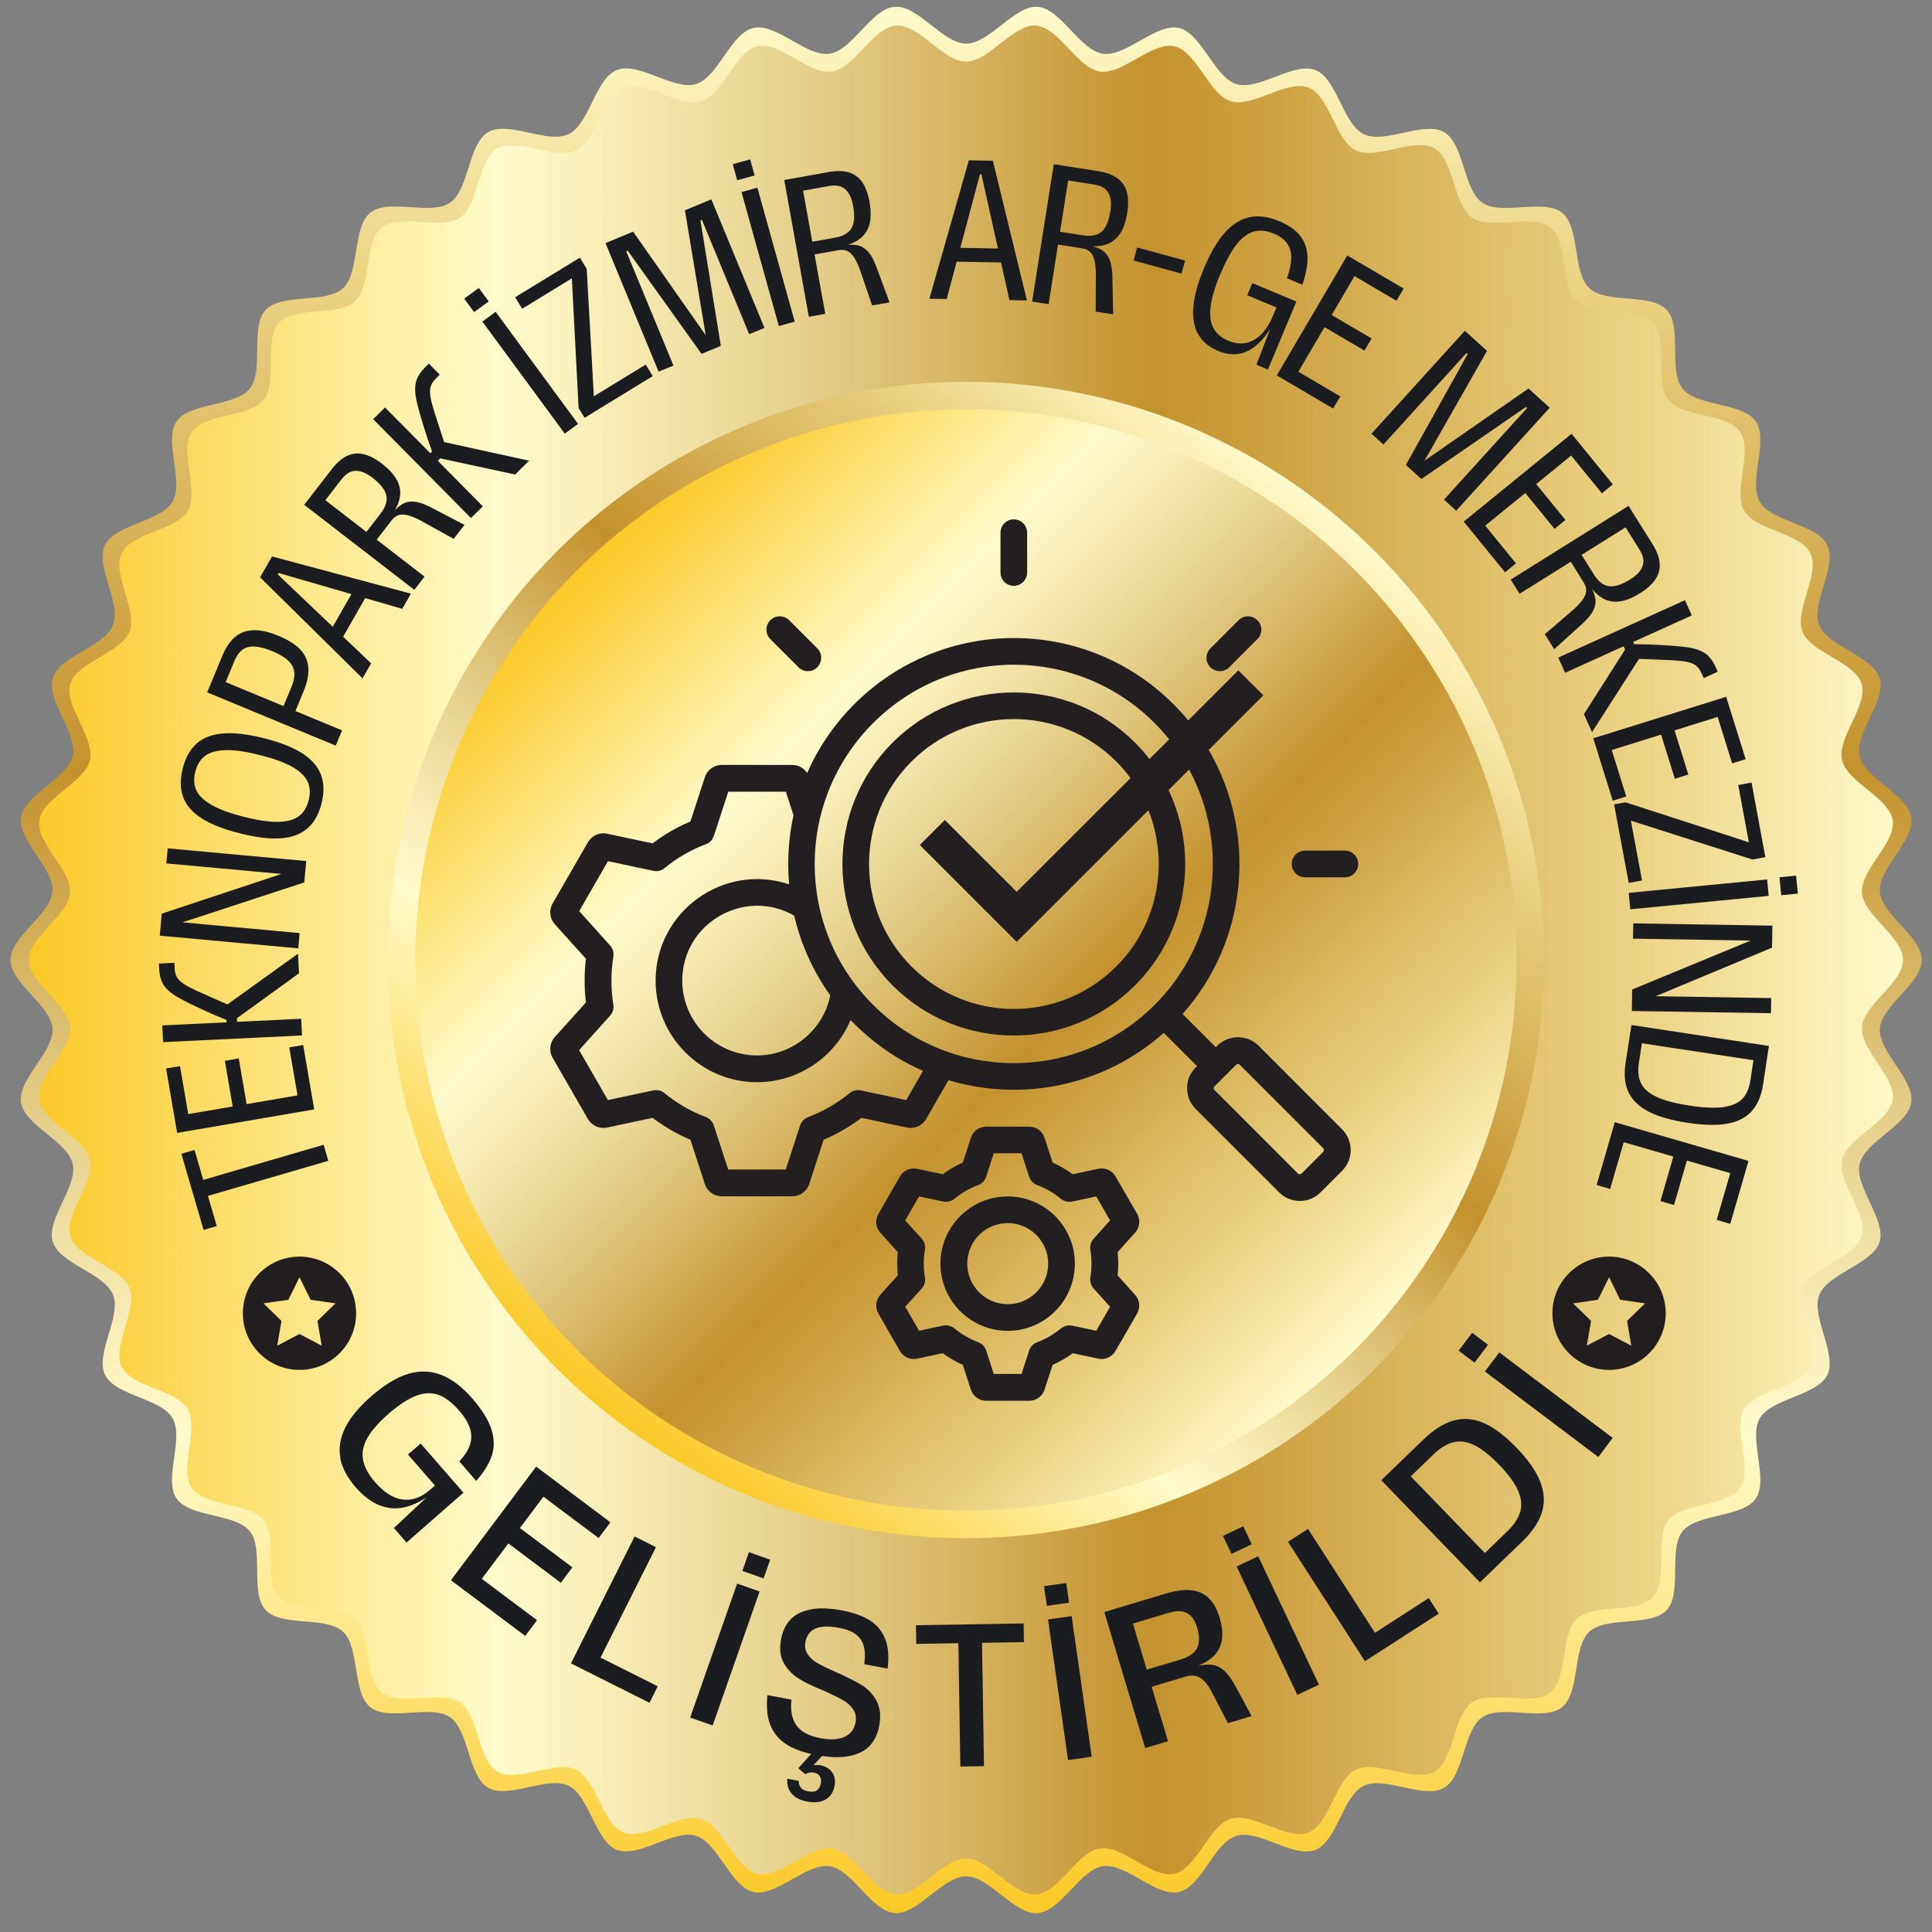 <svg xmlns="http://www.w3.org/2000/svg" xmlns:xlink="http://www.w3.org/1999/xlink" id="Tekno" viewBox="0 0 283.46 283.46"><rect x="0" y="0" width="283.46" height="283.46" fill="#808080" stroke="none"/><defs><style>      .cls-1 {        fill: url(#Gold);      }      .cls-2 {        fill: #231f20;      }      .cls-3 {        fill: url(#Gold-2);      }      .cls-4 {        fill: url(#Gold-4);      }      .cls-5 {        fill: url(#Gold-3);      }      .cls-6 {        fill: #1b1c20;      }      .cls-7 {        fill: #221e1f;      }    </style><linearGradient id="Gold" x1="141.73" y1="280.7" x2="141.73" y2="1" gradientUnits="userSpaceOnUse"><stop offset="0" stop-color="#fbc926"></stop><stop offset=".25" stop-color="#fffbcc"></stop><stop offset=".3" stop-color="#f8efba"></stop><stop offset=".41" stop-color="#e7d18d"></stop><stop offset=".55" stop-color="#cca246"></stop><stop offset=".6" stop-color="#c3922e"></stop><stop offset=".87" stop-color="#eed688"></stop><stop offset="1" stop-color="#fffbcc"></stop></linearGradient><linearGradient id="Gold-2" data-name="Gold" x1="4.25" y1="140.85" x2="279.21" y2="140.85" xlink:href="#Gold"></linearGradient><linearGradient id="Gold-3" data-name="Gold" x1="7.09" y1="140.85" x2="276.38" y2="140.85" gradientTransform="translate(16.83 156.58) rotate(-52) scale(.63)" xlink:href="#Gold"></linearGradient><linearGradient id="Gold-4" data-name="Gold" x1="7.09" y1="140.85" x2="276.38" y2="140.85" gradientTransform="translate(141.36 20.96) rotate(45) scale(.6)" xlink:href="#Gold"></linearGradient></defs><g><path class="cls-1" d="M281.96,140.85c0,3.45-5.9,6.66-6.15,10.05s5.11,7.48,4.61,10.85-6.82,5.71-7.58,9.03,3.93,8.16,2.93,11.42-7.6,4.61-8.85,7.79,2.67,8.65,1.18,11.73-8.2,3.42-9.91,6.37,1.35,8.95-.58,11.77-8.62,2.15-10.75,4.82,0,9.05-2.33,11.55-8.84.85-11.35,3.18-1.33,8.94-4.01,11.08-8.86-.48-11.69,1.46-2.64,8.64-5.61,10.36-8.69-1.79-11.78-.3-3.9,8.15-7.1,9.41-8.32-3.07-11.6-2.06-5.08,7.47-8.43,8.23-7.76-4.29-11.16-3.78c-3.36.5-6.13,6.63-9.57,6.88s-7.03-5.4-10.48-5.4-7.09,5.65-10.48,5.4-6.2-6.38-9.57-6.88-7.84,4.54-11.16,3.78-5.17-7.23-8.43-8.24-8.43,3.31-11.6,2.06-4.02-7.92-7.1-9.41-8.82,2.01-11.78.3-2.79-8.43-5.61-10.36-9.02.68-11.69-1.46-1.5-8.75-4.01-11.08-9.02-.67-11.35-3.18-.19-8.88-2.32-11.55-8.82-1.99-10.75-4.82,1.14-8.8-.58-11.77-8.42-3.28-9.91-6.37,2.44-8.53,1.18-11.73-7.83-4.5-8.85-7.79,3.69-8.06,2.93-11.42-7.07-5.62-7.58-9.03,4.86-7.41,4.61-10.85-6.15-6.6-6.15-10.05,5.9-6.66,6.15-10.05-5.11-7.48-4.61-10.85,6.82-5.71,7.58-9.03-3.93-8.16-2.93-11.42,7.6-4.61,8.85-7.79-2.67-8.65-1.18-11.73,8.2-3.42,9.91-6.37-1.35-8.95.58-11.77,8.62-2.15,10.75-4.82,0-9.05,2.33-11.55,8.84-.85,11.35-3.18,1.33-8.94,4.01-11.08,8.86.48,11.69-1.46,2.64-8.64,5.61-10.36,8.69,1.79,11.78.3,3.9-8.15,7.1-9.41,8.32,3.07,11.6,2.06,5.08-7.47,8.43-8.23,7.76,4.29,11.16,3.78,6.13-6.63,9.57-6.88,7.03,5.4,10.48,5.4,7.09-5.65,10.48-5.4,6.2,6.38,9.57,6.88,7.84-4.54,11.16-3.78,5.17,7.23,8.43,8.24,8.43-3.31,11.6-2.06,4.02,7.92,7.1,9.41,8.82-2.01,11.78-.3,2.79,8.43,5.61,10.36,9.02-.68,11.69,1.46,1.5,8.75,4.01,11.08,9.02.67,11.35,3.18.19,8.88,2.32,11.55,8.82,1.99,10.75,4.82-1.14,8.8.58,11.77,8.42,3.28,9.91,6.37-2.44,8.53-1.18,11.73,7.83,4.5,8.85,7.79-3.69,8.06-2.93,11.42,7.07,5.62,7.58,9.03-4.86,7.41-4.61,10.85,6.15,6.6,6.15,10.05Z"></path><path class="cls-3" d="M279.21,140.85c0,3.39-5.79,6.53-6.03,9.86s5.01,7.34,4.51,10.64-6.69,5.59-7.43,8.85,3.86,8,2.87,11.19-7.45,4.52-8.67,7.63,2.61,8.48,1.16,11.5-8.04,3.35-9.72,6.25,1.32,8.77-.57,11.54-8.45,2.11-10.54,4.73,0,8.87-2.28,11.33-8.67.83-11.13,3.11-1.31,8.77-3.93,10.86-8.69-.47-11.47,1.43-2.59,8.48-5.5,10.16-8.52-1.76-11.55-.29-3.82,7.99-6.96,9.22-8.15-3.01-11.38-2.02-4.98,7.33-8.27,8.07-7.6-4.21-10.94-3.71-6.01,6.5-9.38,6.75-6.89-5.29-10.27-5.29-6.95,5.54-10.27,5.29-6.08-6.25-9.38-6.75-7.69,4.45-10.94,3.71-5.07-7.09-8.27-8.07-8.26,3.24-11.38,2.02-3.94-7.77-6.96-9.22-8.65,1.97-11.55.29-2.74-8.27-5.5-10.16-8.84.66-11.47-1.43-1.47-8.58-3.93-10.86-8.84-.65-11.13-3.11-.18-8.7-2.28-11.33-8.65-1.95-10.54-4.73,1.11-8.63-.57-11.54-8.26-3.22-9.72-6.25,2.39-8.36,1.16-11.5-7.68-4.41-8.67-7.63,3.62-7.9,2.87-11.19-6.93-5.51-7.43-8.85,4.76-7.26,4.51-10.64-6.03-6.47-6.03-9.86,5.79-6.53,6.03-9.86-5.01-7.34-4.51-10.64,6.69-5.59,7.43-8.85-3.86-8-2.87-11.19,7.45-4.52,8.67-7.63-2.61-8.48-1.16-11.5,8.04-3.35,9.72-6.25-1.32-8.77.57-11.54,8.45-2.11,10.54-4.73,0-8.87,2.28-11.33,8.67-.83,11.13-3.11,1.31-8.77,3.93-10.86,8.69.47,11.47-1.43,2.59-8.48,5.5-10.16,8.52,1.76,11.55.29,3.82-7.99,6.96-9.22,8.15,3.01,11.38,2.02,4.98-7.33,8.27-8.07,7.6,4.21,10.94,3.71,6.01-6.5,9.38-6.75,6.89,5.29,10.27,5.29,6.95-5.54,10.27-5.29,6.08,6.25,9.38,6.75,7.69-4.45,10.94-3.71,5.07,7.09,8.27,8.07,8.26-3.24,11.38-2.02,3.94,7.77,6.96,9.22,8.65-1.97,11.55-.29,2.74,8.27,5.5,10.16,8.84-.66,11.47,1.43,1.47,8.58,3.93,10.86,8.84.65,11.13,3.11.18,8.7,2.28,11.33,8.65,1.95,10.54,4.73-1.11,8.63.57,11.54,8.26,3.22,9.72,6.25-2.39,8.36-1.16,11.5,7.68,4.41,8.67,7.63-3.62,7.9-2.87,11.19,6.93,5.51,7.43,8.85-4.76,7.26-4.51,10.64,6.03,6.47,6.03,9.86Z"></path><circle class="cls-5" cx="141.73" cy="140.85" r="84.83"></circle><circle class="cls-4" cx="141.73" cy="140.85" r="80.79"></circle></g><g><path class="cls-6" d="M30.51,175.47l1.29,4.42-1.93.56-3.26-11.17,1.93-.56,1.28,4.39,17.66-5.15.69,2.35-17.66,5.15Z"></path><path class="cls-6" d="M25.99,166.22l-1.62-9.45,2.04-.35,1.21,7.04,6.52-1.12-1.15-6.7,2.04-.35,1.15,6.7,7.47-1.28-1.21-7.04,2.04-.35,1.62,9.45-20.12,3.45Z"></path><path class="cls-6" d="M34.76,149.4l.04.82-1.54.07-.03-.64-1.94-.81c-2.37-1.05-4.05-1.86-5.05-2.43-1-.56-1.72-1.16-2.16-1.79-.44-.63-.68-1.47-.73-2.52l-.03-.73,2.27-.11.04.87c.03.6.19,1.1.49,1.48.3.38.81.77,1.51,1.15.71.38,1.92.94,3.63,1.68,1.15.51,2.23.98,3.22,1.42l-2.15.25,11.4-8.19.14,2.88-9.11,6.6ZM23.93,152.9l-.12-2.45,20.38-.98.12,2.45-20.38.98Z"></path><path class="cls-6" d="M23.44,137.27l.29-3.22,18.81-6.24.04.53-18.17-1.66.2-2.21,20.32,1.86-.29,3.14-18.99,6.22-.04-.47,18.35,1.68-.2,2.24-20.32-1.86Z"></path><path class="cls-6" d="M45.12,121.52c-.97.86-2.26,1.35-3.89,1.47-1.62.12-3.63-.12-6.03-.72-2.38-.6-4.25-1.33-5.62-2.21-1.37-.88-2.28-1.92-2.71-3.13-.44-1.21-.46-2.61-.06-4.19.39-1.56,1.07-2.78,2.03-3.64.96-.86,2.25-1.36,3.88-1.49,1.63-.13,3.63.1,6,.7,2.39.6,4.28,1.35,5.65,2.23,1.37.89,2.28,1.94,2.73,3.15s.47,2.6.08,4.17c-.4,1.58-1.08,2.8-2.05,3.66ZM45.1,114.61c-.4-.8-1.17-1.52-2.32-2.15-1.14-.63-2.71-1.19-4.69-1.69-1.94-.49-3.56-.73-4.87-.71-1.31.01-2.32.28-3.06.79-.73.52-1.23,1.3-1.5,2.36-.27,1.09-.21,2.04.19,2.83.4.79,1.18,1.5,2.32,2.13,1.14.63,2.69,1.19,4.63,1.68,1.98.5,3.62.74,4.93.73,1.31-.01,2.32-.27,3.05-.78.73-.51,1.23-1.31,1.51-2.4.27-1.06.2-1.98-.2-2.79Z"></path><path class="cls-6" d="M30.39,101.6l2.27-5.47c.75-1.81,1.79-2.95,3.12-3.42,1.33-.47,3.01-.28,5.04.56,1.42.59,2.49,1.25,3.2,1.99.71.74,1.12,1.62,1.21,2.63.09,1.02-.13,2.18-.67,3.49l-1.28,3.1-1.75-.73,1.22-2.94c.36-.86.5-1.6.42-2.23-.08-.62-.38-1.18-.9-1.67-.52-.49-1.3-.95-2.35-1.38-1.45-.6-2.62-.8-3.49-.6-.87.21-1.55.88-2.03,2.03l-1.29,3.12,17.08,7.08-.93,2.24-18.85-7.81Z"></path><path class="cls-6" d="M38.16,84.7l1.75-3.06,20.38,5.46-1.27,2.23-18.15-5.26-.12.2,13.7,13.06-1.26,2.2-15.03-14.83ZM48.3,92.87l3.79-6.63,1.86.86-3.96,6.94-1.69-1.16Z"></path><path class="cls-6" d="M44.63,74.07l4.08-5.28c.69-.89,1.42-1.52,2.18-1.89.76-.37,1.57-.46,2.42-.27.85.19,1.77.66,2.75,1.42,1.09.84,1.84,1.69,2.25,2.53.41.84.51,1.71.31,2.6-.2.89-.69,1.84-1.49,2.84l-.12-.09c.7-.91,1.34-1.54,1.92-1.91s1.24-.5,1.99-.4c.75.1,1.69.46,2.82,1.09l4.41,2.3-1.59,2.05-4.39-2.43c-.85-.49-1.57-.81-2.15-.98-.58-.17-1.07-.2-1.48-.09-.4.11-.76.37-1.08.78l-2.19,2.84,7.02,5.42-1.5,1.94-16.15-12.47ZM56.68,72.68c-.18-.81-.85-1.67-2-2.56-.68-.52-1.29-.85-1.83-.97-.54-.12-1.03-.09-1.47.1-.44.19-.86.54-1.27,1.07l-2.37,3.07,6.02,4.65,2.1-2.72c.72-.94,1-1.81.82-2.63Z"></path><path class="cls-6" d="M54.75,61.5l1.74-1.72,14.35,14.51-1.74,1.72-14.35-14.51ZM64.6,67.23l-.58.57-1.09-1.1.46-.45-.69-1.98c-.8-2.46-1.32-4.26-1.57-5.38s-.28-2.06-.11-2.8c.18-.75.64-1.49,1.38-2.23l.52-.51,1.6,1.62-.62.62c-.43.42-.69.88-.77,1.36-.09.48-.03,1.11.15,1.9.19.78.58,2.06,1.17,3.82.39,1.2.76,2.31,1.09,3.35l-1.62-1.43,13.71,3-2.05,2.03-11-2.37Z"></path><path class="cls-6" d="M68.11,43.82l2.14-1.57,1.45,1.97-2.14,1.57-1.45-1.97ZM70.77,47.18l1.95-1.43,12.09,16.44-1.95,1.43-12.09-16.44Z"></path><path class="cls-6" d="M84.89,59.86l-1.08-20.77,1.4.95-8.6,5.26-1.03-1.69,9.5-5.81,1,1.64,1.15,20.49-1.52-.92,9.03-5.52,1.03,1.69-10,6.12-.88-1.44Z"></path><path class="cls-6" d="M88.85,35.66l4.04-1.67,10.99,15.68-.24.1-3.15-18.92,3.88-1.6,7.79,18.86-2.24.92-6.93-16.76-.22.09,2.99,18.39-2.83,1.17-10.83-15.14-.22.09,6.93,16.76-2.18.9-7.79-18.86Z"></path><path class="cls-6" d="M107.5,24.09l2.56-.71.66,2.36-2.56.71-.66-2.36ZM108.79,28.18l2.33-.65,5.48,19.66-2.33.65-5.48-19.66Z"></path><path class="cls-6" d="M115.07,26.41l6.57-1.18c1.11-.2,2.07-.18,2.88.06.81.24,1.47.71,1.97,1.42.5.71.86,1.68,1.08,2.9.24,1.36.23,2.49-.03,3.38-.26.9-.77,1.61-1.51,2.14-.74.53-1.75.9-3.02,1.1l-.03-.14c1.13-.2,2.03-.25,2.7-.13.67.12,1.25.46,1.74,1.03.49.57.94,1.48,1.36,2.7l1.73,4.67-2.55.46-1.62-4.74c-.31-.93-.62-1.66-.94-2.17-.32-.52-.66-.87-1.03-1.06-.37-.19-.81-.24-1.33-.15l-3.53.63,1.57,8.72-2.41.43-3.61-20.09ZM124.94,33.46c.41-.73.49-1.81.23-3.24-.15-.84-.39-1.49-.71-1.95-.32-.46-.7-.76-1.16-.92s-1-.17-1.65-.06l-3.82.69,1.35,7.49,3.39-.61c1.17-.21,1.96-.68,2.37-1.4Z"></path><path class="cls-6" d="M142.14,23.52l3.53.06,5,20.5-2.57-.05-4.1-18.44h-.23s-4.87,18.28-4.87,18.28l-2.54-.04,5.79-20.31ZM139.84,36.34l7.64.14.14,2.04-7.99-.14.21-2.04Z"></path><path class="cls-6" d="M154.61,24.09l6.6,1.04c1.11.18,2.02.51,2.7,1,.69.49,1.16,1.16,1.4,1.99.24.83.27,1.87.07,3.1-.21,1.36-.59,2.43-1.14,3.19-.54.76-1.25,1.27-2.13,1.52-.88.26-1.95.27-3.21.05l.02-.14c1.13.18,2,.43,2.59.76.6.33,1.03.85,1.31,1.55.27.7.41,1.7.4,3l.1,4.97-2.56-.4.02-5.01c.02-.98-.04-1.77-.17-2.36-.13-.59-.34-1.04-.63-1.34-.29-.3-.69-.49-1.21-.57l-3.54-.56-1.38,8.75-2.42-.38,3.18-20.16ZM161.63,33.99c.63-.55,1.06-1.55,1.28-2.99.13-.84.12-1.53-.03-2.07-.15-.54-.42-.95-.79-1.25-.38-.3-.89-.49-1.54-.6l-3.83-.6-1.19,7.52,3.4.54c1.17.18,2.07,0,2.7-.55Z"></path><path class="cls-6" d="M166.84,36.31l7.03,1.92-.52,1.91-7.03-1.92.52-1.91Z"></path><path class="cls-6" d="M175.82,49.09c-.61-1.04-.85-2.37-.74-3.99.12-1.62.64-3.53,1.56-5.73.94-2.24,1.95-3.98,3.04-5.21,1.09-1.23,2.29-1.99,3.61-2.28,1.31-.29,2.77-.11,4.36.56,1.42.59,2.46,1.32,3.12,2.17.66.86,1.02,1.87,1.06,3.03.04,1.17-.21,2.54-.74,4.13l-2.26-.94c.39-1.14.6-2.12.62-2.95.02-.82-.18-1.54-.59-2.14-.41-.6-1.06-1.09-1.94-1.46-1.08-.45-2.06-.55-2.95-.31-.89.24-1.74.87-2.54,1.89-.81,1.02-1.61,2.5-2.42,4.44-.79,1.88-1.25,3.47-1.4,4.75-.15,1.29,0,2.33.44,3.12.44.79,1.15,1.4,2.14,1.81.92.38,1.78.5,2.59.34.81-.16,1.56-.57,2.24-1.24.68-.67,1.26-1.58,1.74-2.73l.93-2.23.45,1.35-5.14-2.15.74-1.78,6.46,2.7-4.17,9.98-1.69-.71,2.61-6.78.21.09c-.78,1.53-1.61,2.71-2.49,3.54-.88.83-1.81,1.35-2.79,1.54-.98.19-2.03.05-3.15-.41-1.33-.55-2.29-1.35-2.9-2.4Z"></path><path class="cls-6" d="M197.67,37.48l8.27,4.86-1.05,1.79-6.16-3.62-3.35,5.71,5.86,3.44-1.05,1.78-5.86-3.44-3.84,6.54,6.16,3.62-1.05,1.78-8.27-4.86,10.34-17.6Z"></path><path class="cls-6" d="M214.93,48.54l3.24,2.94-9.47,16.64-.19-.18,15.75-10.94,3.11,2.82-13.72,15.11-1.79-1.63,12.19-13.43-.17-.16-15.34,10.57-2.27-2.06,9.06-16.27-.17-.16-12.19,13.43-1.75-1.59,13.71-15.11Z"></path><path class="cls-6" d="M230.57,63.63l6.06,7.44-1.6,1.31-4.51-5.54-5.13,4.18,4.29,5.27-1.6,1.31-4.29-5.27-5.88,4.79,4.51,5.54-1.6,1.31-6.06-7.44,15.82-12.89Z"></path><path class="cls-6" d="M238.94,74.22l3.54,5.66c.6.96.94,1.85,1.02,2.7.08.84-.11,1.63-.58,2.36s-1.23,1.43-2.29,2.09c-1.17.73-2.22,1.14-3.15,1.23-.93.09-1.78-.11-2.55-.61-.77-.49-1.48-1.29-2.15-2.39l.12-.08c.61.97.98,1.79,1.13,2.46s.04,1.33-.31,2c-.35.67-1.02,1.42-2,2.27l-3.69,3.34-1.38-2.2,3.8-3.27c.75-.63,1.31-1.19,1.67-1.68.36-.49.56-.94.6-1.35.04-.41-.08-.84-.36-1.29l-1.9-3.04-7.51,4.7-1.3-2.08,17.3-10.83ZM236.07,86.01c.83.11,1.86-.22,3.09-.99.72-.45,1.24-.91,1.54-1.38s.44-.94.42-1.42c-.02-.48-.21-1-.56-1.56l-2.06-3.29-6.45,4.04,1.83,2.92c.63,1,1.36,1.56,2.19,1.68Z"></path><path class="cls-6" d="M247.21,88.06l1.01,2.23-18.59,8.42-1.01-2.23,18.59-8.42ZM238.43,95.31l-.34-.74,1.41-.64.26.58,2.1.04c2.59.11,4.45.24,5.59.4,1.14.16,2.03.45,2.67.87.64.42,1.18,1.12,1.61,2.07l.3.66-2.07.94-.36-.8c-.25-.55-.58-.95-1-1.19-.42-.25-1.03-.42-1.83-.51-.8-.1-2.13-.17-3.99-.23-1.26-.05-2.43-.09-3.52-.14l1.9-1.02-7.58,11.82-1.19-2.63,6.04-9.49Z"></path><path class="cls-6" d="M253.26,102.23l2.86,9.16-1.98.62-2.13-6.82-6.32,1.97,2.02,6.48-1.98.62-2.02-6.48-7.24,2.26,2.13,6.82-1.98.62-2.86-9.16,19.48-6.08Z"></path><path class="cls-6" d="M238.48,117.71l19.78,6.41-1.39.97-1.84-9.92,1.95-.36,2.03,10.95-1.89.35-19.54-6.25,1.4-1.09,1.93,10.41-1.95.36-2.14-11.52,1.66-.31Z"></path><path class="cls-6" d="M259.27,129.03l.23,2.41-20.31,1.97-.23-2.41,20.31-1.97ZM263.52,128.47l.26,2.64-2.44.24-.26-2.64,2.44-.24Z"></path><path class="cls-6" d="M260.04,135.8l-.05,3.24-18.29,7.63-.08-.53,18.25.3-.04,2.22-20.41-.33.05-3.15,18.46-7.63.08.47-18.42-.3.04-2.24,20.41.33Z"></path><path class="cls-6" d="M259.53,153.46l-.85,5.62c-.25,1.67-.81,2.98-1.66,3.94-.85.95-2.05,1.57-3.58,1.84-1.54.28-3.5.23-5.88-.13-2.4-.37-4.3-.92-5.71-1.65-1.4-.73-2.37-1.68-2.92-2.83-.54-1.15-.69-2.57-.43-4.24l.86-5.62,20.18,3.07ZM241.02,152.23l-.57,3.75c-.18,1.19-.07,2.19.33,2.98.4.8,1.17,1.46,2.31,1.99,1.14.53,2.74.95,4.79,1.26,2.08.32,3.73.39,4.96.22s2.16-.57,2.78-1.2c.62-.63,1.02-1.56,1.2-2.77l.58-3.8.76,1.03-18.1-2.75.96-.71Z"></path><path class="cls-6" d="M256.53,170.35l-2.67,9.21-1.99-.58,1.99-6.86-6.36-1.84-1.89,6.52-1.99-.58,1.89-6.53-7.28-2.11-1.99,6.86-1.99-.58,2.67-9.21,19.6,5.67Z"></path></g><g><path class="cls-6" d="M49.94,213.89c-.27-1.44-.03-2.92.71-4.42.74-1.5,2.02-3.05,3.85-4.64,1.89-1.64,3.66-2.72,5.33-3.24,1.67-.52,3.29-.48,4.85.11,1.56.59,3.11,1.75,4.63,3.5,1.4,1.61,2.33,3.1,2.77,4.45.44,1.36.48,2.64.1,3.85-.38,1.21-1.15,2.47-2.31,3.77l-2.49-2.86c.78-.83,1.3-1.63,1.56-2.4.27-.77.28-1.56.03-2.39s-.78-1.71-1.61-2.66c-1.03-1.18-2.04-1.95-3.04-2.31-1-.36-2.09-.31-3.27.14-1.19.45-2.53,1.33-4.03,2.63-1.51,1.32-2.56,2.53-3.16,3.63s-.79,2.17-.58,3.2c.2,1.03.78,2.1,1.73,3.19.89,1.02,1.79,1.74,2.69,2.16.91.42,1.82.54,2.73.37.92-.17,1.81-.64,2.7-1.41l1.77-1.54-.46,1.65-4.58-5.26,1.86-1.62,6.28,7.21-8.35,7.32-1.86-2.13,5.39-5.05.08.09c-1.36,1-2.68,1.65-3.95,1.92-1.27.28-2.5.17-3.69-.32-1.19-.49-2.32-1.35-3.41-2.59-1.26-1.45-2.03-2.9-2.3-4.34Z"></path><path class="cls-6" d="M78.66,215.18l10.9,8.17-1.73,2.31-8.1-6.07-3.45,4.6,7.7,5.77-1.7,2.26-7.7-5.77-3.89,5.19,8.1,6.07-1.73,2.31-10.9-8.17,12.5-16.67Z"></path><path class="cls-6" d="M93.11,225.43l3.13,1.57-8.13,16.2,8.39,4.21-1.21,2.42-11.52-5.78,9.34-18.62Z"></path><path class="cls-6" d="M108.15,232.34l3.3,1.16-6.89,19.66-3.3-1.16,6.89-19.66ZM109.89,227.74l3.11,1.09-.97,2.75-3.11-1.09.96-2.75Z"></path><path class="cls-6" d="M115.45,255.96c-1.1-.67-1.9-1.6-2.39-2.78-.5-1.18-.65-2.68-.47-4.48l3.53.67c-.11,1.13-.03,2.07.24,2.83.28.76.75,1.37,1.41,1.83.66.46,1.5.78,2.53.98,1.52.29,2.73.23,3.61-.18.89-.41,1.42-1.11,1.61-2.1.14-.74.02-1.39-.35-1.94-.37-.56-.89-1.02-1.55-1.38-.66-.37-1.56-.81-2.7-1.33-1.52-.61-2.75-1.2-3.68-1.77-.93-.57-1.67-1.33-2.22-2.27-.55-.94-.69-2.12-.42-3.55.22-1.17.67-2.12,1.36-2.86.69-.74,1.66-1.24,2.92-1.49,1.26-.26,2.8-.21,4.63.13,1.68.32,3.04.8,4.08,1.45,1.04.65,1.8,1.56,2.27,2.72.47,1.16.59,2.62.36,4.37l-3.41-.64c.14-1.15.1-2.06-.1-2.73s-.59-1.23-1.15-1.66c-.57-.43-1.4-.75-2.5-.96-1.02-.19-1.88-.23-2.57-.12-.69.11-1.22.36-1.59.73s-.61.86-.73,1.47c-.13.68-.01,1.29.34,1.82.36.53.85.97,1.49,1.33.63.35,1.5.77,2.61,1.26,1.56.7,2.81,1.32,3.73,1.87.92.55,1.67,1.32,2.23,2.31.56.99.7,2.22.43,3.69-.23,1.21-.69,2.19-1.38,2.94-.69.75-1.69,1.26-3,1.52-1.31.27-2.94.22-4.88-.15-1.75-.33-3.18-.83-4.28-1.51ZM116.14,263.13c-.5-.59-.71-1.31-.62-2.16l1.68.32c-.01.38.08.71.28.98.2.27.58.46,1.14.56.54.1.95.05,1.24-.16.29-.21.48-.55.57-1.01.08-.43.03-.78-.15-1.06-.18-.28-.46-.45-.84-.52-.23-.04-.46-.05-.69,0-.23.04-.43.11-.61.22l-1.01-.86,2.46-2.75,1.62.31-2.51,2.68-.26-.23c.26-.23.56-.38.89-.45.33-.07.68-.07,1.05,0,.75.14,1.32.49,1.71,1.03s.5,1.22.35,2.02c-.17.92-.62,1.57-1.33,1.98-.71.4-1.6.5-2.66.3-1.04-.2-1.81-.59-2.31-1.18Z"></path><path class="cls-6" d="M140.61,241.09l-6.18.1-.04-2.74,15.8-.26.04,2.74-6.15.1.29,18.1-3.47.06-.29-18.1Z"></path><path class="cls-6" d="M153.18,232.72l3.26-.46.41,2.89-3.26.46-.41-2.89ZM153.76,237.6l3.47-.49,2.94,20.63-3.47.49-2.94-20.63Z"></path><path class="cls-6" d="M162.04,236.51l9.05-2.72c1.41-.42,2.63-.58,3.65-.48,1.03.11,1.89.49,2.58,1.14.7.65,1.24,1.61,1.62,2.89.39,1.29.49,2.43.31,3.4-.18.98-.65,1.79-1.42,2.45-.77.66-1.83,1.19-3.18,1.59l-.03-.11c1.15-.33,2.11-.47,2.86-.44.76.03,1.43.3,2.02.79.59.5,1.18,1.3,1.78,2.4l2.35,4.36-3.47,1.04-2.26-4.36c-.41-.81-.81-1.42-1.22-1.82-.41-.41-.83-.66-1.27-.75-.44-.1-.93-.06-1.48.1l-4.96,1.49,2.4,7.98-3.35,1.01-6-19.96ZM175.61,241.82c.4-.74.41-1.77.01-3.08-.22-.74-.53-1.3-.93-1.68-.4-.38-.87-.59-1.39-.65-.53-.06-1.15.02-1.87.23l-5.21,1.57,2.03,6.76,4.88-1.46c1.26-.38,2.09-.94,2.49-1.68Z"></path><path class="cls-6" d="M179.43,225.34l2.98-1.41,1.25,2.64-2.98,1.41-1.25-2.64ZM181.43,229.83l3.17-1.5,8.91,18.84-3.17,1.5-8.91-18.84Z"></path><path class="cls-6" d="M188.97,226.22l2.94-1.9,9.82,15.24,7.89-5.09,1.47,2.28-10.83,6.98-11.29-17.51Z"></path><path class="cls-6" d="M202.67,217.17l6.18-5.97c1.5-1.44,2.97-2.37,4.42-2.78,1.45-.41,2.92-.28,4.42.36,1.5.65,3.1,1.86,4.81,3.63s2.87,3.43,3.48,4.98c.61,1.55.69,3.04.25,4.48-.44,1.43-1.41,2.87-2.91,4.32l-6.18,5.97-14.48-14.98ZM217.14,228.55l4.04-3.91c.94-.91,1.56-1.84,1.85-2.78.29-.94.2-1.98-.28-3.1-.48-1.13-1.42-2.42-2.82-3.87-1.37-1.41-2.6-2.38-3.69-2.89-1.1-.51-2.12-.64-3.07-.38s-1.91.85-2.87,1.78l-4.08,3.95.02-1.51,12.31,12.74h-1.4Z"></path><path class="cls-6" d="M214.01,198.17l1.98-2.63,2.33,1.76-1.98,2.63-2.33-1.76ZM217.86,201.22l2.11-2.8,16.64,12.55-2.11,2.8-16.64-12.55Z"></path></g><path class="cls-7" d="M236.08,184.37c-4.59,0-8.31,3.72-8.31,8.31s3.72,8.31,8.31,8.31,8.31-3.72,8.31-8.31-3.72-8.31-8.31-8.31ZM239.34,197.44l-3.26-1.72-3.27,1.72.63-3.64-2.64-2.57,3.65-.53,1.63-3.31,1.63,3.31,3.65.53-2.64,2.57.62,3.64Z"></path><path class="cls-7" d="M43.94,184.37c-4.59,0-8.31,3.72-8.31,8.31s3.72,8.31,8.31,8.31,8.31-3.72,8.31-8.31-3.72-8.31-8.31-8.31ZM47.2,197.44l-3.26-1.72-3.27,1.72.63-3.64-2.64-2.57,3.65-.53,1.63-3.31,1.63,3.31,3.65.53-2.64,2.57.62,3.64Z"></path><g><path class="cls-2" d="M180.35,97.9l4.13-4.13c.78-.76.78-2.01,0-2.77-.76-.77-2-.77-2.76,0l-4.13,4.13c-.78.77-.78,2.01,0,2.77.75.76,1.99.77,2.76,0Z"></path><path class="cls-2" d="M117.14,97.9c.4.38.89.57,1.39.57,1.75,0,2.6-2.12,1.39-3.34l-4.13-4.13c-.76-.77-2-.77-2.77,0-.76.76-.76,2.01,0,2.77l4.13,4.12Z"></path><path class="cls-2" d="M148.74,85.95c1.09,0,1.96-.88,1.96-1.96v-5.83c0-1.08-.87-1.96-1.96-1.96s-1.95.88-1.95,1.96v5.83c0,1.08.87,1.96,1.95,1.96Z"></path><path class="cls-2" d="M163.98,187.11c.11-1.25.11-2.15,0-3.41l2.56-2.85c.69-.76.81-1.87.3-2.76l-3.17-5.48c-.51-.89-1.53-1.34-2.54-1.13l-3.75.8c-.91-.67-1.9-1.24-2.94-1.71l-1.19-3.64c-.31-.98-1.22-1.63-2.24-1.63h-6.32c-1.02,0-1.93.66-2.24,1.63l-1.19,3.64c-1.04.46-2.01,1.03-2.94,1.71l-3.75-.79c-1.01-.21-2.03.24-2.54,1.13l-3.15,5.48c-.51.89-.4,2,.28,2.76l2.56,2.85c-.11,1.25-.11,2.15,0,3.41l-2.56,2.85c-.68.76-.79,1.87-.28,2.76l3.15,5.48c.51.89,1.53,1.34,2.54,1.13l3.75-.8c.92.67,1.9,1.24,2.94,1.71l1.19,3.64c.31.97,1.22,1.63,2.24,1.63h6.32c1.02,0,1.93-.66,2.24-1.63l1.19-3.64c1.04-.46,2.03-1.03,2.95-1.71l3.73.8c1.01.21,2.03-.24,2.54-1.13l3.17-5.48c.51-.89.4-2-.3-2.76l-2.56-2.85ZM159.98,183.38c.21,1.41.22,2.64,0,4.04-.1.59.08,1.19.48,1.63l2.41,2.68-2.03,3.52-3.53-.75c-.58-.12-1.19.03-1.65.41-1.06.86-2.23,1.55-3.5,2.02-.54.21-.99.66-1.17,1.23l-1.11,3.42h-4.08l-1.11-3.43c-.18-.57-.61-1.02-1.17-1.23-1.27-.48-2.44-1.16-3.5-2.02-.46-.38-1.06-.53-1.65-.41l-3.53.75-2.03-3.52,2.43-2.68c.4-.44.56-1.04.46-1.63-.22-1.37-.22-2.68,0-4.04.1-.59-.07-1.19-.46-1.63l-2.43-2.68,2.03-3.52,3.53.75c.59.13,1.19-.03,1.65-.4,1.06-.87,2.23-1.55,3.5-2.02.56-.21.99-.66,1.17-1.23l1.11-3.43h4.08l1.11,3.43c.18.57.63,1.02,1.17,1.23,1.27.47,2.44,1.16,3.5,2.02.46.38,1.07.53,1.65.4l3.53-.75,2.03,3.52-2.41,2.68c-.4.44-.58,1.04-.48,1.63Z"></path><path class="cls-2" d="M147.85,175.54c-5.45,0-9.87,4.43-9.87,9.86s4.42,9.86,9.87,9.86,9.85-4.42,9.85-9.86-4.42-9.86-9.85-9.86ZM147.85,191.35c-3.28,0-5.94-2.67-5.94-5.95s2.66-5.95,5.94-5.95,5.94,2.67,5.94,5.95-2.67,5.95-5.94,5.95Z"></path><path class="cls-2" d="M184.67,153.44c-1.66-1.67-4.39-1.69-6.09,0l-.2.2-4.87-4.87c9.65-10.86,10.92-26.59,3.83-38.74l8.02-8.01-3.68-3.67-7.35,7.35c-.67-.82-1.39-1.61-2.15-2.37-12.93-12.95-33.91-12.96-46.85,0-2.99,2.99-5.3,6.43-6.9,10.09-.48-.73-1.29-1.19-2.18-1.19h-10.35c-1.14,0-2.15.73-2.49,1.81l-2.11,6.49c-1.98.83-3.83,1.9-5.55,3.21l-6.68-1.42c-1.11-.24-2.23.27-2.81,1.25l-5.17,8.97c-.58.98-.45,2.21.31,3.06l4.57,5.07c-.26,2.12-.26,4.28,0,6.41l-4.57,5.07c-.76.85-.89,2.08-.31,3.06l5.17,8.97c.58.98,1.7,1.49,2.82,1.25l6.67-1.42c1.72,1.3,3.56,2.38,5.55,3.21l2.11,6.49c.35,1.08,1.35,1.81,2.49,1.81h10.35c1.12,0,2.13-.73,2.48-1.81l2.11-6.49c1.98-.83,3.83-1.91,5.55-3.21l6.68,1.42c1.11.24,2.23-.27,2.81-1.25l3.28-5.7c10.84,3.27,22.87.82,31.59-6.94l4.87,4.87c-.93.91-1.45,1.9-1.45,3.24,0,1.15.45,2.24,1.25,3.05l12.25,12.24c1.68,1.69,4.42,1.67,6.09,0l3.15-3.16c1.68-1.68,1.68-4.41,0-6.09l-12.23-12.24ZM121.81,146.06c-1.02,5.06-5.51,8.79-10.74,8.79-6.04,0-10.97-4.92-10.97-10.98,0-8.46,9.2-13.68,16.42-9.53.97,4.14,2.74,8.12,5.3,11.71ZM132.95,161.4l-6.65-1.42c-.59-.12-1.2.03-1.65.4-1.83,1.51-3.88,2.69-6.07,3.51-.56.21-.99.66-1.19,1.23l-2.1,6.47h-8.45l-2.11-6.47c-.18-.57-.61-1.02-1.17-1.23-2.2-.83-4.24-2.01-6.07-3.51-.45-.38-1.06-.53-1.63-.4l-6.67,1.42-4.22-7.33,4.54-5.05c.41-.44.58-1.05.48-1.63-.37-2.28-.37-4.74,0-7.02.1-.59-.07-1.19-.46-1.63l-4.55-5.06,4.22-7.33,6.67,1.42c.58.13,1.19-.02,1.63-.4,1.83-1.5,3.88-2.69,6.07-3.51.56-.21.99-.66,1.17-1.23l2.11-6.47h8.45l1.12,3.45c-.73,3.33-.94,6.76-.64,10.14-9.57-3.2-19.59,3.95-19.59,14.13,0,8.21,6.68,14.9,14.89,14.9,6.09,0,11.45-3.73,13.71-9.12,3.21,3.3,6.63,5.7,10.64,7.46l-2.48,4.29ZM169.41,147.43c-11.39,11.4-29.92,11.4-41.31,0-11.43-11.41-11.43-29.9,0-41.34,11.43-11.43,29.91-11.41,41.31,0,.76.77,1.47,1.56,2.13,2.39l-2.89,2.89c-.65-.84-1.35-1.65-2.12-2.41-9.8-9.82-25.76-9.82-35.58,0-9.8,9.82-9.8,25.79,0,35.61,9.79,9.81,25.77,9.82,35.58,0,7.74-7.74,9.37-19.29,4.92-28.65l3.02-3.01c5.95,11.07,4.27,25.19-5.06,34.53ZM149.17,138.19l19.32-19.31c3.05,7.65,1.48,16.72-4.71,22.92-8.33,8.31-21.75,8.31-30.05,0-8.3-8.31-8.3-21.75,0-30.07,8.3-8.31,21.75-8.3,30.05,0,.77.77,1.46,1.58,2.09,2.43l-16.7,16.69-10.54-10.54-3.68,3.67,14.22,14.21ZM194.13,169.01l-3.15,3.16c-.15.15-.41.15-.56,0l-12.23-12.24c-.16-.15-.16-.4,0-.55l3.17-3.16c.15-.16.39-.15.54,0l12.23,12.24c.15.15.15.4,0,.56Z"></path><path class="cls-2" d="M197.31,124.8h-5.83c-1.09,0-1.96.88-1.96,1.96s.87,1.96,1.96,1.96h5.83c1.09,0,1.96-.88,1.96-1.96s-.87-1.96-1.96-1.96Z"></path></g></svg>